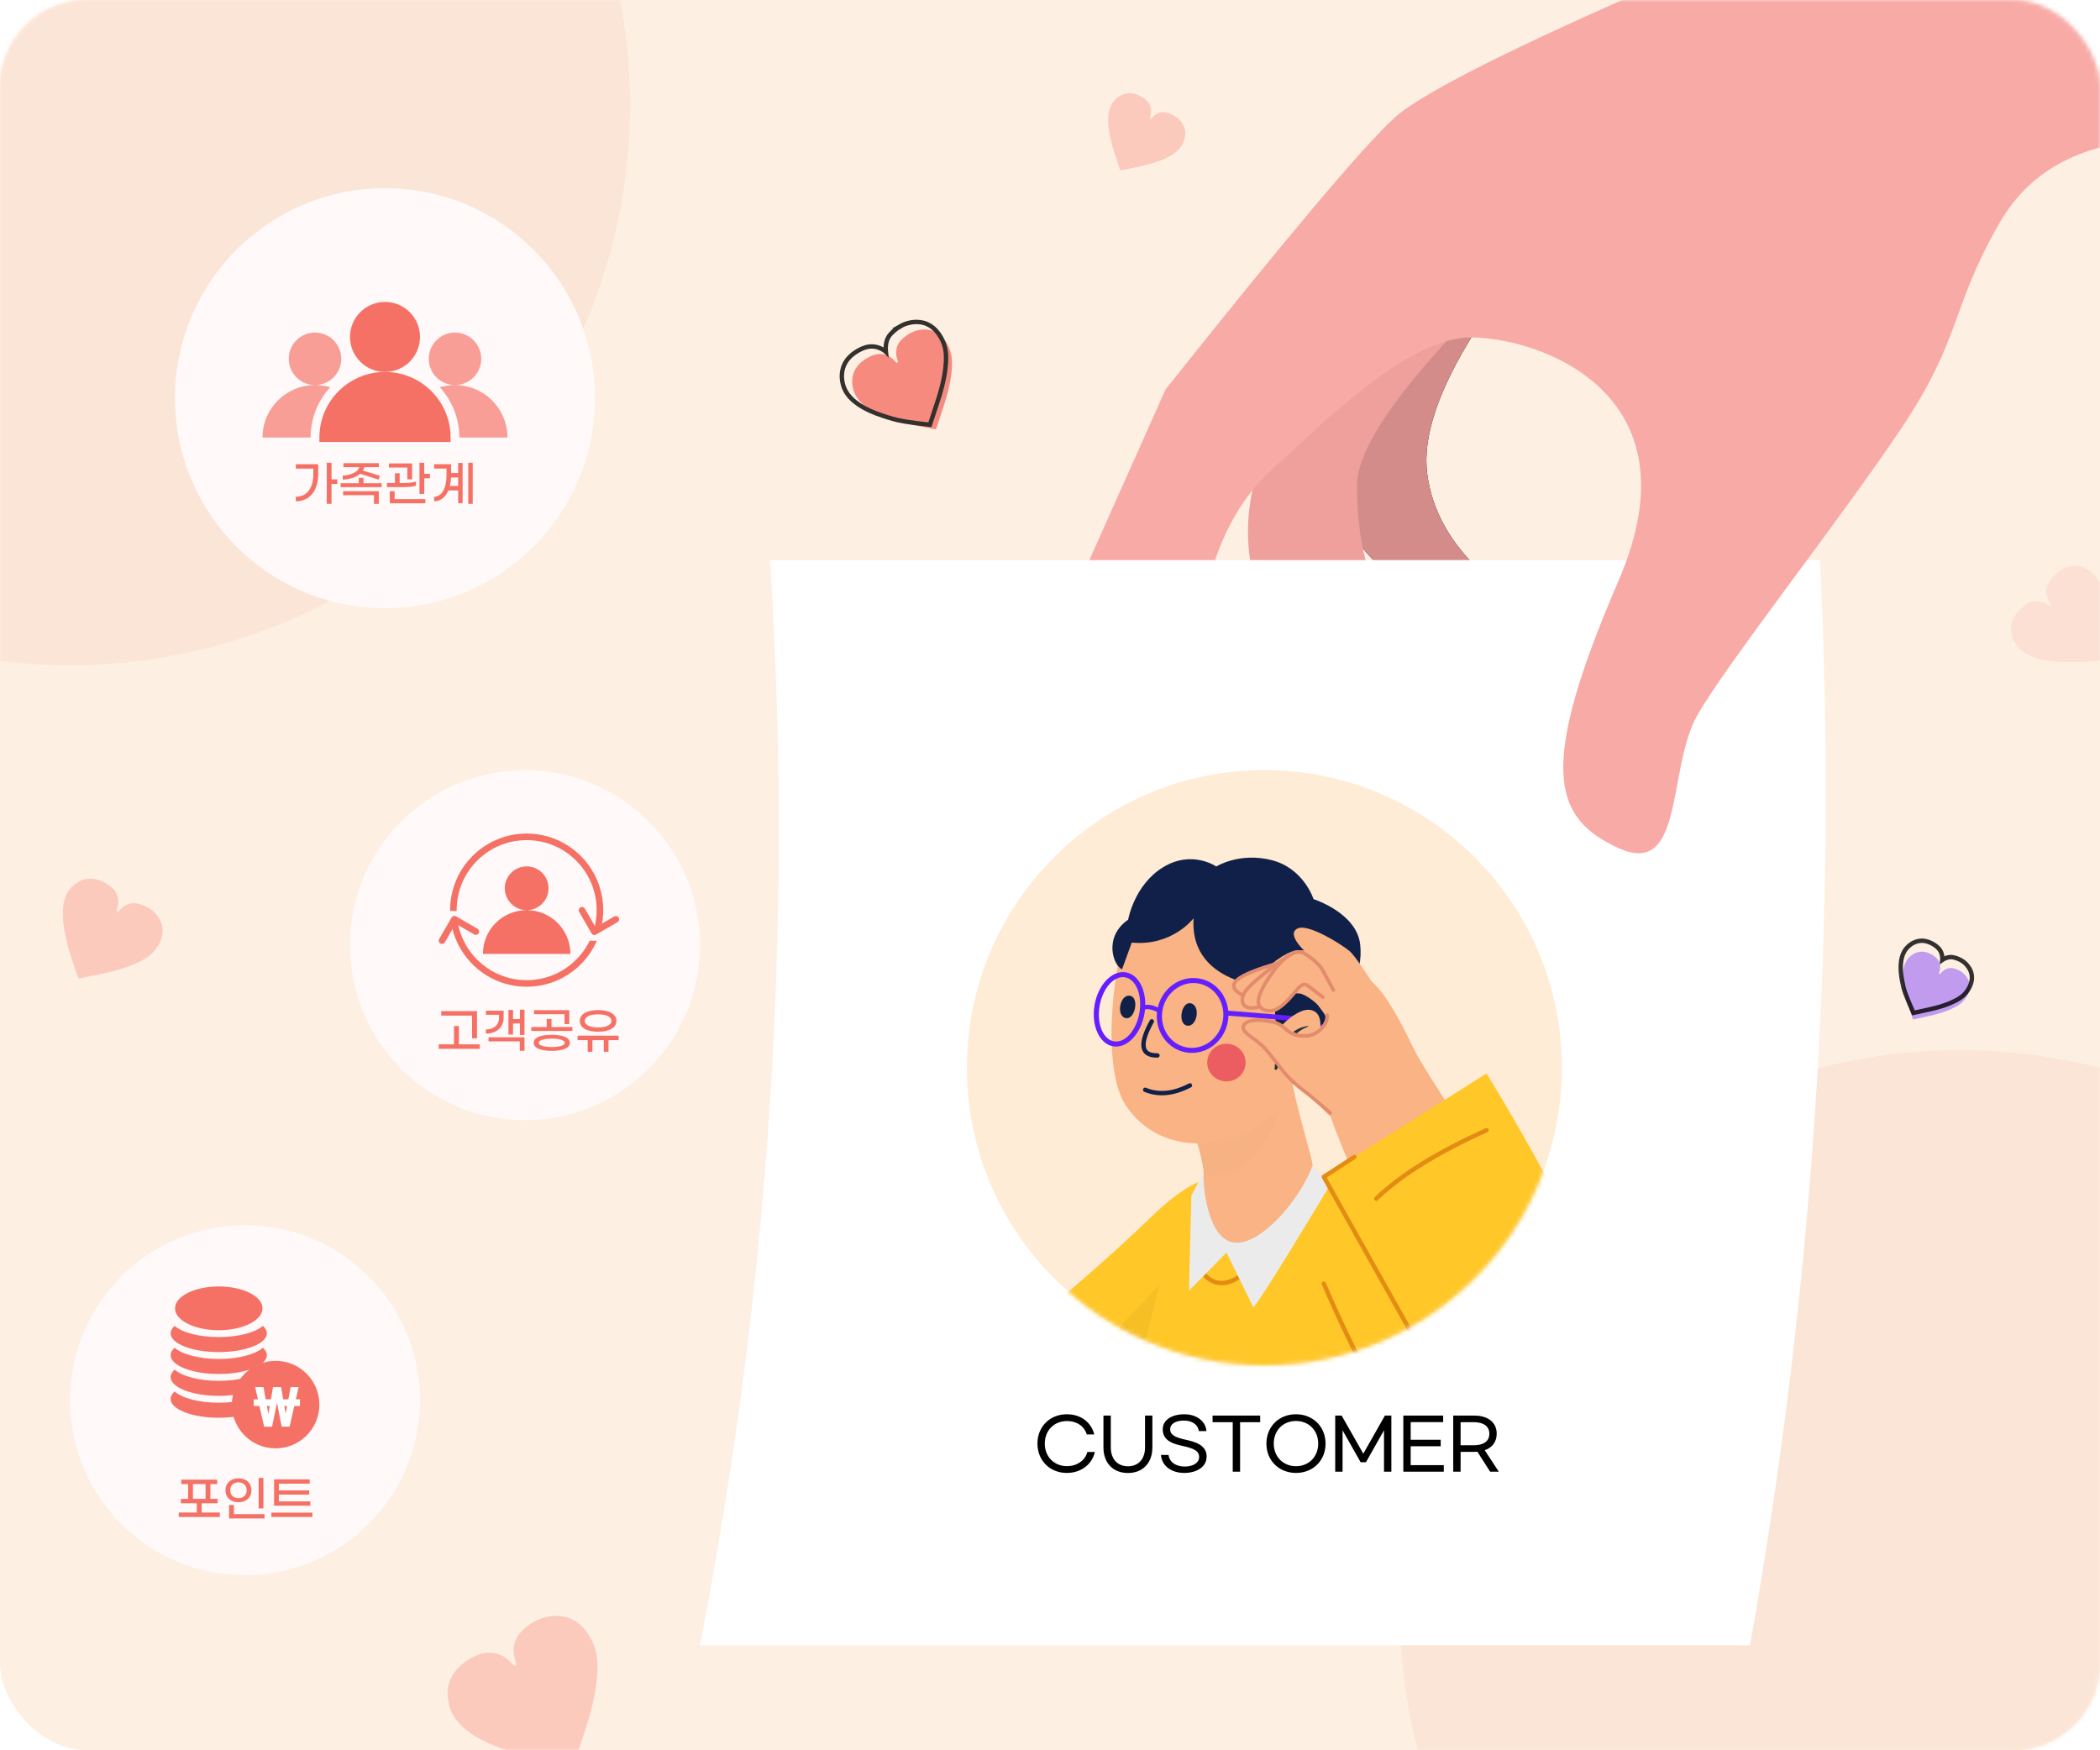 <svg xmlns="http://www.w3.org/2000/svg" xmlns:xlink="http://www.w3.org/1999/xlink" width="480" height="400" viewBox="0 0 480 400">
    <defs>
        <filter id="4xpldhlvrc" width="113.6%" height="111.8%" x="-6.8%" y="-5.9%" filterUnits="objectBoundingBox">
            <feOffset in="SourceAlpha" result="shadowOffsetOuter1"/>
            <feGaussianBlur in="shadowOffsetOuter1" result="shadowBlurOuter1" stdDeviation="6"/>
            <feColorMatrix in="shadowBlurOuter1" result="shadowMatrixOuter1" values="0 0 0 0 0.633 0 0 0 0 0.381 0 0 0 0 0.287 0 0 0 0.1 0"/>
            <feMerge>
                <feMergeNode in="shadowMatrixOuter1"/>
                <feMergeNode in="SourceGraphic"/>
            </feMerge>
        </filter>
        <filter id="rslpxy5r9d" width="205.9%" height="165.3%" x="-52.9%" y="-32.7%" filterUnits="objectBoundingBox">
            <feOffset in="SourceAlpha" result="shadowOffsetOuter1"/>
            <feGaussianBlur in="shadowOffsetOuter1" result="shadowBlurOuter1" stdDeviation="6"/>
            <feColorMatrix in="shadowBlurOuter1" values="0 0 0 0 0.633 0 0 0 0 0.381 0 0 0 0 0.287 0 0 0 0.1 0"/>
        </filter>
        <filter id="i5fl26ssrl" width="147.9%" height="147.9%" x="-24%" y="-24%" filterUnits="objectBoundingBox">
            <feOffset in="SourceAlpha" result="shadowOffsetOuter1"/>
            <feGaussianBlur in="shadowOffsetOuter1" result="shadowBlurOuter1" stdDeviation="6"/>
            <feColorMatrix in="shadowBlurOuter1" result="shadowMatrixOuter1" values="0 0 0 0 0.633 0 0 0 0 0.381 0 0 0 0 0.287 0 0 0 0.1 0"/>
            <feMerge>
                <feMergeNode in="shadowMatrixOuter1"/>
                <feMergeNode in="SourceGraphic"/>
            </feMerge>
        </filter>
        <filter id="2my59eg7rm" width="157.5%" height="161.2%" x="-28.8%" y="-32.5%" filterUnits="objectBoundingBox">
            <feOffset in="SourceAlpha" result="shadowOffsetOuter1"/>
            <feGaussianBlur in="shadowOffsetOuter1" result="shadowBlurOuter1" stdDeviation="6"/>
            <feColorMatrix in="shadowBlurOuter1" result="shadowMatrixOuter1" values="0 0 0 0 0.633 0 0 0 0 0.381 0 0 0 0 0.287 0 0 0 0.1 0"/>
            <feMerge>
                <feMergeNode in="shadowMatrixOuter1"/>
                <feMergeNode in="SourceGraphic"/>
            </feMerge>
        </filter>
        <filter id="ro4mxreccn" width="235.3%" height="224.3%" x="-67.6%" y="-62.2%" filterUnits="objectBoundingBox">
            <feOffset in="SourceAlpha" result="shadowOffsetOuter1"/>
            <feGaussianBlur in="shadowOffsetOuter1" result="shadowBlurOuter1" stdDeviation="6"/>
            <feColorMatrix in="shadowBlurOuter1" result="shadowMatrixOuter1" values="0 0 0 0 0.633 0 0 0 0 0.381 0 0 0 0 0.287 0 0 0 0.1 0"/>
            <feMerge>
                <feMergeNode in="shadowMatrixOuter1"/>
                <feMergeNode in="SourceGraphic"/>
            </feMerge>
        </filter>
        <filter id="pqqyj43v3o" width="157.5%" height="157.5%" x="-28.8%" y="-28.8%" filterUnits="objectBoundingBox">
            <feOffset in="SourceAlpha" result="shadowOffsetOuter1"/>
            <feGaussianBlur in="shadowOffsetOuter1" result="shadowBlurOuter1" stdDeviation="6"/>
            <feColorMatrix in="shadowBlurOuter1" result="shadowMatrixOuter1" values="0 0 0 0 0.633 0 0 0 0 0.381 0 0 0 0 0.287 0 0 0 0.1 0"/>
            <feMerge>
                <feMergeNode in="shadowMatrixOuter1"/>
                <feMergeNode in="SourceGraphic"/>
            </feMerge>
        </filter>
        <path id="514oim9y3e" d="M177 89c-8.307 13.193-11.897 23.985-10.772 32.376 1.126 8.391 5.383 15.968 12.772 22.732h-22.075C148.975 136.3 145 130.178 145 125.744c0-4.436 7.076-16.684 21.228-36.744H177z"/>
        <path id="5hd6t8cpqh" d="M0 32.601S22.508 88.17 36.722 94.7c14.214 6.53 22.641 1.137 27.787 0 1.514-.336 5.943-3.25 7.958-4.895 13.43-11.084 36.643-43.694 45.557-64.543 6.687-15.672 4.922-29.335-6.435-24.14-2.828 1.283-6.25 3.75-10.296 7.651-20.23 19.526-42.079 35.894-43.3 35.35-1.22-.529-19.552-28.992-19.552-28.992L0 32.601z"/>
        <path id="u5pjsgcnmj" d="M11.967 41.294c6.102.495 14.857-9.816 17.751-17.55.197-.532-1.367-5.581-2.968-11.807C25.794 8.156 24.82 3.924 24.216 0L0 9.69s3.738 7.862 4.748 14.712c.079.574.101 1.114.075 1.636.004.076-.005.169.005.272-.038 3.135 1.241 14.503 7.139 14.984"/>
        <circle id="9cc4ymfdlf" cx="68" cy="68" r="68"/>
        <rect id="dj8a4hmeva" width="480" height="400" x="0" y="0" rx="20"/>
    </defs>
    <g fill="none" fill-rule="evenodd">
        <g>
            <g>
                <g transform="translate(-736, -624) translate(0, 464) translate(736, 160)">
                    <mask id="b5xp9zjcob" fill="#fff">
                        <use xlink:href="#dj8a4hmeva"/>
                    </mask>
                    <use fill="#FDEFE2" xlink:href="#dj8a4hmeva"/>
                    <g mask="url(#b5xp9zjcob)">
                        <g transform="translate(-112, -104)">
                            <circle cx="560" cy="472" r="128" fill="#FBE5D6"/>
                            <circle cx="128" cy="128" r="128" fill="#FBE5D6"/>
                            <g fill-rule="nonzero" opacity=".8">
                                <path fill="#F57165" d="M13 24c.715-.629.715-.629 3.871-3.445 2.918-2.59 4.824-4.676 6.313-6.914 1.28-1.91 1.816-3.495 1.816-5.38 0-2.414-.953-4.25-2.77-5.306C21.19 2.352 19.939 2 18.688 2c-1.072 0-2.322.251-3.037.578-1.102.528-1.965 1.66-2.233 2.892-.149.754-.238.905-.417.905s-.208-.076-.417-.905c-.238-1.132-1.012-2.188-2.025-2.791C9.784 2.226 8.831 2 7.551 2c-2.233 0-3.871.679-5.062 2.087C1.566 5.193 1 6.752 1 8.21c0 2.464 1.46 5.38 4.377 8.624C7.342 19.047 7.878 19.55 13 24z" transform="translate(319.5, 192.003) rotate(-30) translate(-319.5, -192.003) translate(307, 180.003)"/>
                                <path stroke="#000" d="M17.687-.5c1.34 0 2.678.377 3.795 1.023C23.446 1.665 24.5 3.641 24.5 6.261c0 1.981-.554 3.649-1.9 5.657-1.51 2.268-3.439 4.386-6.396 7.01-2.29 2.044-2.92 2.605-3.365 3l-.09.08-.045.038-.132.116-.242.213c-4.197-3.072-5.557-4.273-6.706-5.448-.653-.679-1.084-1.156-1.619-1.758C.975 11.799-.5 8.763-.5 6.21c0-1.571.61-3.251 1.607-4.446C2.388.25 4.142-.5 6.551-.5c1.39 0 2.42.257 3.263.75.987.588 1.77 1.563 2.13 2.64l.012.043.027-.062c.554-1.22 1.318-2.12 2.243-2.636l.216-.111c.764-.35 2.1-.624 3.245-.624h0z" transform="translate(319.5, 192.003) rotate(-30) translate(-319.5, -192.003) translate(307, 180.003)"/>
                            </g>
                            <g fill="#F57165" fill-rule="nonzero" opacity=".3">
                                <path d="M12 311.926c.715-.629.715-.629 3.871-3.445 2.918-2.59 4.824-4.676 6.313-6.914 1.28-1.91 1.816-3.495 1.816-5.38 0-2.414-.953-4.25-2.77-5.306-1.041-.603-2.292-.955-3.543-.955-1.072 0-2.322.251-3.037.578-1.102.528-1.965 1.66-2.233 2.892-.149.754-.238.905-.417.905s-.208-.076-.417-.905c-.238-1.132-1.012-2.188-2.025-2.791-.774-.453-1.727-.68-3.007-.68-2.233 0-3.871.68-5.062 2.088C.566 293.119 0 294.678 0 296.136c0 2.464 1.46 5.38 4.377 8.624 1.965 2.213 2.501 2.716 7.623 7.166zM125.887 32.907c.552-.485.552-.485 2.991-2.661 2.255-2.001 3.727-3.614 4.878-5.343.99-1.477 1.404-2.7 1.404-4.158 0-1.865-.737-3.283-2.14-4.1-.806-.466-1.772-.738-2.738-.738-.829 0-1.795.195-2.347.447-.852.408-1.519 1.283-1.726 2.235-.115.582-.184.699-.322.699s-.161-.058-.322-.7c-.184-.874-.783-1.69-1.565-2.156-.598-.35-1.335-.525-2.324-.525-1.726 0-2.991.525-3.911 1.613-.714.855-1.151 2.06-1.151 3.186 0 1.904 1.127 4.158 3.382 6.664 1.519 1.71 1.933 2.099 5.89 5.537z" transform="translate(333.336, 331.283) rotate(-330) translate(-333.336, -331.283) translate(143.365, 117.908)"/>
                                <path d="M185.626 419.41c1.072-.942 1.072-.942 5.806-5.166 4.378-3.885 7.236-7.015 9.47-10.371 1.92-2.867 2.724-5.243 2.724-8.071 0-3.62-1.43-6.374-4.154-7.958-1.563-.905-3.44-1.433-5.315-1.433-1.608 0-3.484.377-4.556.867-1.652.792-2.948 2.49-3.35 4.337-.223 1.132-.357 1.358-.625 1.358s-.313-.113-.625-1.358c-.358-1.697-1.519-3.28-3.038-4.186-1.16-.679-2.59-1.018-4.51-1.018-3.35 0-5.807 1.018-7.594 3.13-1.384 1.66-2.233 3.998-2.233 6.185 0 3.696 2.189 8.071 6.566 12.936 2.948 3.32 3.752 4.073 11.434 10.749z" transform="translate(333.336, 331.283) rotate(-330) translate(-333.336, -331.283) translate(143.365, 117.908) translate(185.626, 402.911) rotate(-60) translate(-185.626, -402.911)"/>
                                <path d="M366.211 25.438c.715-.628.715-.628 3.871-3.444 2.919-2.59 4.824-4.677 6.313-6.915 1.28-1.91 1.816-3.495 1.816-5.38 0-2.414-.952-4.25-2.769-5.305-1.042-.604-2.293-.956-3.543-.956-1.072 0-2.323.252-3.037.578-1.102.528-1.966 1.66-2.234 2.892-.149.754-.238.905-.417.905-.178 0-.208-.075-.416-.905-.239-1.132-1.013-2.188-2.025-2.791-.774-.453-1.727-.679-3.008-.679-2.233 0-3.87.679-5.062 2.087-.923 1.106-1.489 2.665-1.489 4.123 0 2.464 1.46 5.381 4.378 8.624 1.965 2.213 2.5 2.716 7.622 7.166z" opacity=".4" transform="translate(333.336, 331.283) rotate(-330) translate(-333.336, -331.283) translate(143.365, 117.908) translate(366.211, 14.438) rotate(-75) translate(-366.211, -14.438)"/>
                            </g>
                            <g fill-rule="nonzero">
                                <path fill="#651FFF" d="M9 16.732c.476-.429.476-.429 2.58-2.349 1.946-1.765 3.217-3.188 4.21-4.714C16.642 8.366 17 7.286 17 6.001c0-1.646-.635-2.898-1.846-3.618-.695-.41-1.529-.65-2.362-.65-.715 0-1.549.17-2.025.393-.735.36-1.31 1.132-1.49 1.972-.098.514-.158.617-.277.617-.12 0-.139-.052-.278-.617-.159-.772-.675-1.492-1.35-1.903-.516-.309-1.151-.463-2.005-.463-1.489 0-2.58.463-3.374 1.423C1.377 3.909 1 4.972 1 5.966c0 1.68.973 3.669 2.918 5.88 1.31 1.509 1.668 1.852 5.082 4.886z" opacity=".4" transform="translate(553, 329.5) rotate(-330) translate(-553, -329.5) translate(544.5, 321.134)"/>
                                <path stroke="#000" d="M11.792-.5c.923 0 1.847.265 2.617.722 1.355.805 2.091 2.195 2.091 4.047 0 1.38-.375 2.542-1.292 3.94-1.012 1.557-2.306 3.011-4.29 4.812-1.631 1.488-2 1.824-2.304 2.099l-.075.068-.205.184c-4.112-3.06-4.471-3.407-5.791-4.927C.488 8.109-.5 6.002-.5 4.235c0-1.107.42-2.29 1.107-3.13C1.492.034 2.702-.5 4.367-.5c.966 0 1.68.186 2.265.536.546.332 1.002.838 1.294 1.415l.069.15.021-.043C8.345.89 8.819.36 9.383.033l.172-.092C10.08-.305 11-.5 11.792-.5z" opacity=".8" transform="translate(553, 329.5) rotate(-330) translate(-553, -329.5) translate(544.5, 321.134)"/>
                            </g>
                        </g>
                    </g>
                    <g filter="url(#4xpldhlvrc)" mask="url(#b5xp9zjcob)">
                        <g>
                            <g transform="translate(160, -13)">
                                <use fill="#000" filter="url(#rslpxy5r9d)" xlink:href="#514oim9y3e"/>
                                <use fill="#D38C89" xlink:href="#514oim9y3e"/>
                            </g>
                            <path fill="#EFA09D" d="M173.377 88c-15.474 16.428-23.211 28.405-23.211 35.932 0 7.527.945 14.252 2.834 20.176h-26.656c-1.887-8.204-1.335-16.615 1.656-25.233 2.99-8.619 18.116-18.91 45.377-30.875z" transform="translate(160, -13)"/>
                            <path fill="#FFF" d="M16 141h240c2.003 41.126 1.67 82.46-1 124-2.67 41.54-7.67 82.874-15 124H0c8-41.167 13.333-82.5 16-124s2.667-82.833 0-124z" transform="translate(160, -13)"/>
                            <path fill="#000" fill-rule="nonzero" d="M83.848 349.616c3.392 0 5.84-2.112 6.4-4.784h-1.712c-.464 1.824-2.256 3.232-4.656 3.232-2.928 0-5.072-2.16-5.072-5.152 0-3.008 2.128-5.152 5.072-5.152 2.336 0 3.984 1.248 4.528 3.056h1.712c-.672-2.688-2.96-4.608-6.272-4.608-3.872 0-6.72 2.832-6.72 6.704s2.848 6.704 6.72 6.704zm13.968.016c3.392 0 5.584-2.304 5.584-5.824v-7.296h-1.68v7.296c0 2.576-1.472 4.288-3.904 4.288s-3.92-1.712-3.92-4.288v-7.296h-1.68v7.296c0 3.52 2.192 5.824 5.6 5.824zm12.88-.016c2.848 0 5.104-1.408 5.104-3.712 0-1.904-1.264-3.12-4.416-3.792-2.736-.576-3.92-1.152-3.92-2.48 0-1.152 1.136-1.984 3.152-1.984 2 0 3.232 1.04 3.408 2.4h1.728c-.16-2.24-2.24-3.84-5.056-3.84-2.832 0-4.928 1.296-4.928 3.424s1.472 3.168 4.368 3.776c2.784.592 3.952 1.168 3.952 2.592 0 1.28-1.36 2.16-3.28 2.16-2.144 0-3.536-1.104-3.712-2.656h-1.728c.176 2.48 2.336 4.112 5.328 4.112zm12.752-.288v-11.312h4.592v-1.504h-10.88v1.504h4.608v11.312h1.68zm12.784.288c3.888 0 6.752-2.832 6.752-6.704s-2.88-6.704-6.768-6.704-6.752 2.832-6.752 6.704 2.88 6.704 6.768 6.704zm0-1.536c-2.928 0-5.088-2.16-5.088-5.168 0-3.024 2.144-5.168 5.072-5.168s5.088 2.144 5.088 5.168c0 3.008-2.16 5.168-5.072 5.168zm10.64 1.248v-9.456l4.128 7.296h1.216l4.128-7.296v9.456h1.68v-12.816h-1.472l-4.944 8.704-4.944-8.704h-1.472v12.816h1.68zm23.136 0v-1.488h-7.568v-4.32h6.864v-1.488h-6.864V338h7.424v-1.488h-9.104v12.816h9.248zm3.84 0V344.8h3.12c.24 0 .48-.016.72-.032l2.912 4.56h1.984l-3.216-4.896c1.76-.624 2.736-1.968 2.736-3.776 0-2.528-1.904-4.144-5.136-4.144h-4.8v12.816h1.68zm2.992-6.032h-2.992v-5.28h2.992c2.224 0 3.584.912 3.584 2.64 0 1.728-1.36 2.64-3.584 2.64z" transform="translate(160, -13)"/>
                            <g transform="translate(160, -13) translate(61, 189)">
                                <mask id="xvfs01d3pg" fill="#fff">
                                    <use xlink:href="#9cc4ymfdlf"/>
                                </mask>
                                <use fill="#FFECD6" xlink:href="#9cc4ymfdlf"/>
                                <g mask="url(#xvfs01d3pg)">
                                    <g>
                                        <g>
                                            <g>
                                                <g>
                                                    <path fill="#1A1A1A" d="M40.213 47.063c.492 1.153-.04 2.143-1.188 2.209l-20.538 1.182c-1.146.068-2.477-.817-2.97-1.969L2.071 2.928c-.156-.53.147-1.085.676-1.242.07-.02.143-.033.217-.038L26.672.055c.475-.032.908.276 1.032.737l12.509 46.271z" transform="translate(-60, 20) translate(0, 21)"/>
                                                    <path fill="#5E5E5E" d="M37.774 47.182c.492 1.152-.04 2.143-1.188 2.208l-20.538 1.183c-1.146.067-2.477-.816-2.97-1.968L.33 2.915c-.148-.532.163-1.083.695-1.232.066-.018.133-.03.202-.034L24.94.056c.481-.033.917.283 1.036.751l11.797 46.375z" transform="translate(-60, 20) translate(0, 21)"/>
                                                    <path fill="#1A1A1A" d="M20.623 5.331c.076.953.904 1.664 1.85 1.589.945-.076 1.65-.91 1.575-1.863-.073-.953-.9-1.664-1.848-1.589-.946.076-1.652.91-1.577 1.863" transform="translate(-60, 20) translate(0, 21)"/>
                                                </g>
                                                <path fill="#F9B384" d="M68.315 143.286c-5.15.412-14.273 2.266-21.427-3.253C31.274 127.991 12.297 88.493 8.845 74.4c-1.227-5.012 19.238-14.894 23.124-11.004 9.1 9.108 28.498 40.108 29.988 39.893 5.517-.792 26.008-20.43 40.304-34.249 17.353-16.778 14.949 3.054 10.956 13.338-10.023 25.802-34.08 60.045-44.902 60.908zM5.452 54.525c1.462-8.367.9-14.047-1.417-21.8-1.52-5.087.903-8.296 4.633-4.389 6.102 6.39 7.78 17.289 6.81 21.203L5.452 54.525z" transform="translate(-60, 20) translate(0, 21)"/>
                                                <path fill="#F9B384" d="M9.485 76.613s-4.267-4.676-4.267-17.127c0-7.267 1.886-25.407 18.784-33.657 4.01-1.957 11.09-1.866 5.69 3.737-3.836 3.981-7.456 5.33-9.27 8.057 0 0 8.995 1.199 10.774 5.34.794 1.851 2.848 6.957 3.886 11.161 0 0 0 1.351-1.068 2.715 0 0-.248 1.952-2.818 7.847L9.485 76.613z" transform="translate(-60, 20) translate(0, 21)"/>
                                                <path fill="#F9B384" d="M6.666 47.563c2.464-2.33 7.418-8.335 13.172-10.83 6.392-2.771 19.47-6.427 21.516-1.799 1.5 3.394-3.367 5.218-3.367 5.218s5.733-.398 6.401 2.957c.61 3.057-3.244 4.25-3.244 4.25s3.521.34 3.527 3.395c.007 3.675-7.37 2.355-10.657 6.085-.492.558-9.608-2.534-27.348-9.276z" transform="translate(-60, 20) translate(0, 21)"/>
                                                <path stroke="#E28B6D" stroke-linecap="round" stroke-width=".8" d="M36.574 40.07c-5.212.127-9.426 1.706-12.643 4.735M40.079 47.022c-4.9-.117-9.122 1.585-12.668 5.106" transform="translate(-60, 20) translate(0, 21)"/>
                                            </g>
                                            <g transform="translate(-60, 20) translate(0, 21) translate(1.076, 52.128)">
                                                <mask id="2sr0touyui" fill="#fff">
                                                    <use xlink:href="#5hd6t8cpqh"/>
                                                </mask>
                                                <use fill="#FFC727" xlink:href="#5hd6t8cpqh"/>
                                                <path fill="#EBEBEB" d="M64.927 37.506c7.912 6.723 19.46 15.797 31.529 22.743 3.172-5.052 6.25-10.234 9.061-15.28-7.31-4.189-16.806-10.33-27.012-18.753-5.044 4.34-9.706 8.209-13.578 11.29" mask="url(#2sr0touyui)"/>
                                                <path fill="#000" d="M36.722 94.72c1.048.64 2.03 1.125 2.972 1.42 14.33 4.605 22.645 2.804 27.8 1.662 1.511-.33 3.298-1.403 5.309-3.047 13.435-11.081 36.305-48.65 45.22-69.496 3.437-8.05 4.641-15.565 3.454-20.274C99.76 27.7 59.077 71.139 36.722 94.72" mask="url(#2sr0touyui)" opacity=".2"/>
                                                <path stroke="#E38C13" stroke-linecap="round" d="M10.092 39.095L39.3 24.916" mask="url(#2sr0touyui)"/>
                                            </g>
                                        </g>
                                        <g>
                                            <path fill="#FFC727" d="M92.611 146.992c.1-23.412 3.575-57.969-.861-82.844-5.709-32.013-21.552-52.59-43.265-61.212-6.118-2.43-22.352-1.403-24.182.862C9.073 22.669-1.427 115.51.158 116.91c1.254 1.11 16.183 11.379 43.7 15.097 27.746 3.749 48.516 15.342 48.753 14.985z" transform="translate(-60, 20) translate(90, 69)"/>
                                            <path stroke="#E38C13" stroke-linecap="round" d="M24.547 26.608c2.205 2.159 4.871 2.159 7.998 0" transform="translate(-60, 20) translate(90, 69)"/>
                                            <path fill="#EBEBEB" d="M23.755 3.562l6.162 14.833L47.844 0l5.157 5.826S35.545 34.973 35.427 33.662l-6.08-12.402-8.58 8.72.545-21.743 2.443-4.675z" transform="translate(-60, 20) translate(90, 69)"/>
                                        </g>
                                        <g>
                                            <g transform="translate(-60, 20) translate(89, 0) translate(20.277, 46.688)">
                                                <mask id="t74hv7q80k" fill="#fff">
                                                    <use xlink:href="#u5pjsgcnmj"/>
                                                </mask>
                                                <use fill="#F9B384" xlink:href="#u5pjsgcnmj"/>
                                                <path fill="#263238" d="M-.008 9.69s3.744 7.856 4.753 14.721c.076.564.111 1.107.074 1.63-.002.075-.005.168.01.262.803.009 1.665-.072 2.607-.245C22.007 23.576 23.404 5.234 23.508.28L-.008 9.689z" mask="url(#t74hv7q80k)" opacity=".1"/>
                                            </g>
                                            <path fill="#F9B384" d="M41.136 58.795c-10.073 8.74-26.41 9.413-33.953-2.409C-.13 44.928 6.596 4.809 15.31 3.997c12.935-1.205 26.463 4.05 35.335 11.958 2.848 9.504-2.561 36.814-9.508 42.84z" transform="translate(-60, 20) translate(89, 0)"/>
                                            <g>
                                                <path fill="#EB5D60" d="M28.717 15.293c0 2.373-1.964 4.297-4.388 4.297-2.423 0-4.387-1.924-4.387-4.297 0-2.373 1.964-4.297 4.387-4.297 2.424 0 4.388 1.924 4.388 4.297" transform="translate(-60, 20) translate(89, 0) translate(5.996, 31.54)"/>
                                                <path fill="#102048" d="M16.057 1.731c2.477.353 1.613 5.455-.68 5.13-2.258-.324-1.397-5.426.68-5.13M2.44.056C.045-.587-.998 4.514 1.22 5.11 3.403 5.696 4.444.594 2.44.056" transform="translate(-60, 20) translate(89, 0) translate(5.996, 31.54)"/>
                                                <path stroke="#102048" stroke-linecap="round" d="M8.488 6.216c-4.306 4.168-4.654 6.779-1.045 7.832" transform="translate(-60, 20) translate(89, 0) translate(5.996, 31.54) translate(6.731, 10.132) rotate(-17) translate(-6.731, -10.132)"/>
                                                <path stroke="#102048" stroke-linecap="round" d="M5.765 21.52c3.083 1.272 6.49.936 10.223-1.007" transform="translate(-60, 20) translate(89, 0) translate(5.996, 31.54)"/>
                                            </g>
                                            <path fill="#102048" d="M42.43 29.8s-20.666.158-19.607-15.947c0 0-4.878 6.452-14.13 5.563l-2.229 6.105c-2.011-.845-4.287-7.41 1.398-11.341 0 0 1.364-7.925 7.971-11.975 6.608-4.05 12.168-.18 12.168-.18S33.265-1.29 40.638.564c7.37 1.854 9.602 8.92 9.602 8.92s9.832 3.116 10.655 10.332c.823 7.215-3.473 11.462-3.473 11.462s2.177 3.06.134 8.883c-1.317 3.743-4.945 6.554-7.26 6.43-7.715-.408-10.568-9.824-7.865-16.79z" transform="translate(-60, 20) translate(89, 0)"/>
                                            <g fill="#651FFF">
                                                <path d="M7.121 1.185C4.606.779 2.011 3.737 1.333 7.776c-.68 4.041.814 7.658 3.33 8.06 2.51.405 5.105-2.55 5.784-6.592.678-4.04-.812-7.655-3.326-8.06M4.47 16.973C1.32 16.463-.608 12.256.174 7.591.957 2.926 4.16-.457 7.311.05c3.15.506 5.076 4.714 4.295 9.38-.785 4.665-3.985 8.048-7.137 7.541M23.833 2.583c-3.809-.614-7.46 2.174-8.139 6.215-.675 4.04 1.871 7.824 5.68 8.438 3.812.613 7.463-2.175 8.14-6.214.678-4.04-1.869-7.826-5.681-8.44m-2.65 15.788c-4.448-.717-7.428-5.093-6.647-9.76.783-4.664 5.04-7.877 9.487-7.162 4.45.717 7.433 5.095 6.648 9.762-.783 4.664-5.039 7.877-9.488 7.16" transform="translate(-60, 20) translate(89, 0) translate(0, 26.157)"/>
                                                <path d="M15.115 9.518c-2.638-1.77-4.135-.758-4.147-.746l-.342-.863c.074-.057 1.859-1.336 4.902.706l-.413.903zM30.568 9.942l.08-1.121c.698.051 17.028 1.281 18.748 1.648 1.82.359 5.347 4.009 5.744 4.421l-.74.806c-1-1.035-3.83-3.746-5.144-4.107l-.077-.019c-1.322-.282-12.752-1.19-18.61-1.628" transform="translate(-60, 20) translate(89, 0) translate(0, 26.157)"/>
                                            </g>
                                            <g>
                                                <path fill="#F9B384" d="M1.718 6.265S7.863-1.8 11.618.37c3.752 2.17-1.05 13.984-5.584 15.483C1.5 17.353 0 13.269 0 13.269l1.718-7.004z" transform="translate(-60, 20) translate(89, 0) translate(38.852, 34.768)"/>
                                                <path fill="#263238" d="M10.155 3.724c.072-.003.082.095.02.117-3.185 1.154-4.93 3.959-6.18 6.882.97-1.11 2.262-1.696 3.785-.56.08.06-.002.184-.088.163-1.28-.31-2.216-.12-3.119.865-.637.696-1.086 1.588-1.553 2.4-.156.27-.658.108-.542-.205l.028-.07c.044-3.928 3.333-9.327 7.649-9.592" transform="translate(-60, 20) translate(89, 0) translate(38.852, 34.768)"/>
                                            </g>
                                        </g>
                                        <g>
                                            <g>
                                                <path fill="#F9B384" d="M62.88 130.144c7.61 8.681 24.813 9.661 28.653-7.05 3.842-16.71-44.4-83.385-50.371-95.371-3.326-6.672-22.137 11.471-19.108 15.276 4.027 11.894 33.215 78.463 40.825 87.145z" transform="translate(-60, 20) translate(121, 16)"/>
                                                <path fill="#F9B384" d="M41.162 27.723c-2.898-6.18-7.509-14.614-10.361-15.763-2.993-1.205-13.682-5.014-16.445-5.08C11.593 6.815 2 10.307.34 12.18c-1.329 1.499 1.3 4.728 6.834 3.917 5.173-.757 6.373-1.2 7.883-1.048 1.542.156 6.196 3.569 5.93 5.841-.158 1.339-3.052 3.798-5.419 3.519-2.365-.28-3.804-1.852-6.784-3.051-2.979-1.2-7.181-.287-7.062.94.12 1.23 1.665 1.317 5.02 4.528 2.158 2.064 3.868 6.313 8.33 9.62 2.242 1.661 6.776 6.554 6.776 6.554l19.314-15.276z" transform="translate(-60, 20) translate(121, 16)"/>
                                                <path fill="#F9B384" d="M30.871 12.334c-3.078-2.617-10.182-6.832-16.015-7.17-3.944-.23-14.15 9.725-13.06 11.97 1.091 2.245 3.158 1.58 6.1.21 1.071-.5 6.286-4.581 7.685-3.648 2.01 1.343 5.785 6.944 5.785 6.944l9.505-8.306z" transform="translate(-60, 20) translate(121, 16)"/>
                                                <path fill="#F9B384" d="M32.586 13.681c-1.209-1.239-4.41-6.91-6.196-8.393-1.787-1.485-9.284-6.205-11.722-5.13-3.065 1.352 2.076 5.956 4.494 7.758 2.418 1.801 3.417 5.844 3.417 5.844l10.007-.079z" transform="translate(-60, 20) translate(121, 16)"/>
                                                <path fill="#F9B384" d="M30.871 12.124c-3.03-2.54-10.022-6.632-15.764-6.96-3.882-.224-10.926 10.273-9.852 12.451 1.074 2.18 4.052 1.42 6.92-.748.927-.701 3.639-4.307 5.016-3.4 1.978 1.304 6.83 4.56 6.83 4.56l6.85-5.903z" transform="translate(-60, 20) translate(121, 16)"/>
                                                <path stroke="#E28B6D" stroke-linecap="round" stroke-width=".8" d="M12.428 6.478c-6.358 4.43-9.784 7.43-10.28 9.002-.742 2.356.84 3.44 3.8 2.58" transform="translate(-60, 20) translate(121, 16)"/>
                                                <path stroke="#E28B6D" stroke-linecap="round" stroke-width=".8" d="M10.207 8.101C5.25 9.504 2.1 10.79.76 11.958-.582 13.126-.146 14.3 2.068 15.48M21.374 20.009c0 3.026-3.204 4.73-4.706 4.73-1.502 0-3.064.026-4.567-1.373-1.503-1.4-2.545-1.686-3.317-1.866-.772-.181-4.881-.873-6.18.41-1.3 1.285.482 2.471 2.5 3.89 2.018 1.418 3.875 4.035 5.895 6.647 2.021 2.613 4.404 4.362 5.669 5.323.843.64 2.639 2.162 5.386 4.564M22.79 14.294c-1.248-2.34-2.11-3.936-2.589-4.789-.717-1.279-3.578-3.53-4.631-3.863-1.053-.335-2.348.255-3.694 1.238-1.346.982-4.768 5.16-5.99 8.6-1.221 3.44 2.152 3.985 3.774 3.23 1.62-.754 3.565-3.021 4.696-4.416 1.132-1.394 1.842-1.584 2.59-1.02.498.377 1.643 1.247 3.434 2.612" transform="translate(-60, 20) translate(121, 16)"/>
                                            </g>
                                            <g>
                                                <path fill="#FFC727" d="M42.477 105.506c7.958 5.592 30.948 5.592 33.62-15.281 2.673-20.873-51.065-48.823-59.83-56.962C5.892 23.629-5.202 20.299 2.653 47.12c8.705 29.728 26.747 49.202 39.823 58.386z" transform="translate(-60, 20) translate(121, 16) translate(19.806, 33.33)"/>
                                                <path fill="#EBEBEB" d="M11.306 69.624c2.504 5.331 5.248 10.526 8.13 15.462 8.009-5.71 18.23-13.657 27.012-22.446-4.254-4.42-8.507-8.668-12.453-12.52-5.555 5.589-13.136 12.469-22.689 19.504" transform="translate(-60, 20) translate(121, 16) translate(19.806, 33.33)"/>
                                                <path fill="#FFC727" d="M37.97 0s35.544 56.853 38.056 86.25c1.383 16.19-17.48 29.435-34.052 8.396C25.4 73.61.72 23.456.72 23.456L37.97 0z" transform="translate(-60, 20) translate(121, 16) translate(19.806, 33.33)"/>
                                                <path stroke="#E38C13" stroke-linecap="round" d="M.775 48.028c17.253 40.044 34.271 60.066 51.053 60.066 16.782 0 24.703-6.328 23.763-18.983M12.78 28.589c5.624-5.4 14.021-10.608 25.19-15.626" transform="translate(-60, 20) translate(121, 16) translate(19.806, 33.33)"/>
                                                <path stroke="#E38C13" stroke-linecap="round" stroke-linejoin="round" d="M7.788 19.067L0.775 23.616 32.902 80.863" transform="translate(-60, 20) translate(121, 16) translate(19.806, 33.33)"/>
                                            </g>
                                        </g>
                                    </g>
                                </g>
                            </g>
                            <path fill="#F8AAA7" d="M241 0c-47.778 20.122-75.23 33.455-82.356 40-7.125 6.545-24.536 27.21-52.232 61.992L89 141h28.73c2.98-8.752 7.431-15.752 13.353-21 8.883-7.871 29.951-29.89 45.124-29.89 15.172 0 52.41 12.379 33.792 55.484-18.62 43.106-15.111 54.384 0 61.24 15.11 6.858 11.01-18.276 17.984-30.415 6.974-12.14 32.586-44.587 46.552-65.448C288.5 90.109 285.735 83.653 297 64c7.51-13.102 20.843-19.48 40-19.134L328 0h-87z" transform="translate(160, -13)"/>
                        </g>
                    </g>
                    <g filter="url(#i5fl26ssrl)" mask="url(#b5xp9zjcob)">
                        <g transform="translate(40, 43)">
                            <circle cx="48" cy="48" r="48" fill="#FFF9F9"/>
                            <path fill="#F57165" fill-rule="nonzero" d="M35.78 72.144v-4.543h1.32v-1.045h-1.32V62.75h-1.089v9.394h1.089zm-8.162-.583c3.19 0 5.115-2.464 5.115-6.204v-2.266h-5.115v1.001h4.004v1.287c0 3.146-1.452 5.137-4.004 5.148v1.034zm18.909-4.95l.319-.869-3.894-1.199c.143-.242.242-.495.297-.781h3.344v-.902h-8.096v.902h3.652c-.363 1.199-2.2 1.881-3.806 1.925v.913c1.474-.033 3.014-.484 3.982-1.331l4.202 1.342zm.715 1.727v-.902h-4.158v-1.221h-1.078v1.221h-4.147v.902h9.383zm-.66 3.817v-2.893h-8.151v.902h7.051v1.991h1.1zm10.384-2.266v-3.575h1.298v-1.023h-1.298V62.75h-1.089v7.139h1.089zm-2.772-3.344v-3.641h-5.302v.946h4.213v2.695h1.089zm-2.211 1.782c1.342 0 2.519-.099 3.113-.363v-.935c-.649.275-1.793.363-3.08.363h-.66v-2.233h-1.078v2.233h-1.837v.935h3.542zm5.236 3.696v-.946h-7.018v-1.815h-1.1v2.761h8.118zm10.835.121V62.75h-1.023v9.394h1.023zm-2.31-.165v-9.174h-1.023v2.299h-1.606v-2.013h-3.883v.99h2.827v1.595c0 2.904-1.078 4.807-2.827 4.862v1.023c1.43-.011 2.596-.913 3.267-2.486h2.222v2.904h1.023zm-1.023-3.916h-1.892c.154-.583.242-1.243.275-1.947h1.617v1.947z"/>
                            <path fill="#F99E96" d="M64 45c6.525 0 11.834 5.209 11.996 11.695L76 57H52c0-6.627 5.373-12 12-12zm0-12c3.314 0 6 2.686 6 6s-2.686 6-6 6-6-2.686-6-6 2.686-6 6-6zM32 45c6.525 0 11.834 5.209 11.996 11.695L44 57H20c0-6.627 5.373-12 12-12zm0-12c3.314 0 6 2.686 6 6s-2.686 6-6 6-6-2.686-6-6 2.686-6 6-6z"/>
                            <g fill="#F57165" transform="translate(33, 26)">
                                <path stroke="#FFF9F9" stroke-width="2" d="M15 15c4.418 0 8.418 1.79 11.314 4.686C29.209 22.582 31 26.582 31 31h0v2H-1v-2c0-4.418 1.79-8.418 4.686-11.314C6.582 16.791 10.582 15 15 15h0z"/>
                                <circle cx="15" cy="8" r="8"/>
                            </g>
                        </g>
                    </g>
                    <g filter="url(#2my59eg7rm)" mask="url(#b5xp9zjcob)">
                        <g transform="translate(16, 280)">
                            <circle cx="40" cy="40" r="40" fill="#FFF9F9"/>
                            <path fill="#F57165" fill-rule="nonzero" d="M34.242 66.693V65.67h-4.147v-2.123h3.652v-1.001h-1.661v-3.388h1.562v-1.012h-8.206v1.012h1.562v3.388h-1.661v1.001h3.641v2.123h-4.125v1.023h9.383zm-3.256-4.147h-2.882v-3.388h2.882v3.388zm13.222 2.178V57.75h-1.089v6.974h1.089zm-5.698-1.419c1.837 0 2.97-1.155 2.97-2.728 0-1.573-1.133-2.728-2.97-2.728-1.837 0-2.981 1.155-2.981 2.728 0 1.573 1.144 2.728 2.981 2.728zm0-.924c-1.122 0-1.892-.693-1.892-1.804 0-1.111.77-1.815 1.892-1.815 1.111 0 1.881.704 1.881 1.815s-.77 1.804-1.881 1.804zm5.951 4.642v-.99h-6.996v-2.079h-1.111v3.069h8.107zm10.472-2.926v-.979h-7.194v-1.551h6.93v-.957h-6.93v-1.54h7.051v-.979h-8.14v6.006h8.283zm.473 2.596v-1.001h-9.383v1.001h9.383z"/>
                            <g filter="url(#ro4mxreccn)" transform="translate(23, 14)">
                                <g fill="#F57165">
                                    <path d="M21.085 9c.589.526.915 1.105.915 1.715C22 13.082 17.075 15 11 15S0 13.08 0 10.715c0-.61.326-1.19.915-1.714C2.612 10.514 6.489 11.57 11 11.57c4.5 0 8.369-1.052 10.073-2.56z"/>
                                    <path d="M21.085 14.001c.589.525.915 1.105.915 1.714 0 2.367-4.925 4.286-11 4.286S0 18.082 0 15.715c0-.61.326-1.189.915-1.714C2.612 15.515 6.489 16.572 11 16.572c4.5 0 8.369-1.052 10.073-2.56z"/>
                                    <path d="M21.085 19.002c.589.525.915 1.104.915 1.714 0 2.367-4.925 4.286-11 4.286s-11-1.92-11-4.286c0-.61.326-1.19.915-1.714C2.612 20.515 6.489 21.573 11 21.573c4.5 0 8.369-1.053 10.073-2.56z"/>
                                    <path d="M21.085 24.002c.589.525.915 1.105.915 1.714 0 2.367-4.925 4.286-11 4.286S0 28.083 0 25.716c0-.609.326-1.189.915-1.714C2.612 25.516 6.489 26.574 11 26.574c4.5 0 8.369-1.053 10.073-2.561z"/>
                                    <ellipse cx="11" cy="5" rx="10" ry="5"/>
                                    <circle cx="24" cy="27" r="10"/>
                                </g>
                                <path fill="#FFF" fill-rule="nonzero" d="M23.185 32.047l1.132-5.45 1.066 5.45h1.81l1.076-4.729h1.299v-1.52h-.955L29.257 23h-1.82l-.522 2.797h-1.188L25.261 23h-1.854l-.477 2.797h-1.2L21.232 23h-1.92l.644 2.797H19v1.521h1.299l1.077 4.73h1.809zm-.844-2.864l-.333-1.865h.655l-.322 1.865zm3.952-.066l-.31-1.799h.643l-.333 1.799z"/>
                            </g>
                        </g>
                    </g>
                    <g mask="url(#b5xp9zjcob)">
                        <g>
                            <g filter="url(#pqqyj43v3o)" transform="translate(80, 176)">
                                <circle cx="40" cy="40" r="40" fill="#FFF9F9"/>
                                <path fill="#F57165" fill-rule="nonzero" d="M29.033 61.284V55.08h-8.184v1.023H27.9v5.181h1.133zm.627 2.409V62.67h-4.763v-4.191h-1.122v4.191h-3.498v1.023h9.383zm10.23-3.157V54.75h-1.045v2.145h-1.584v-2.09h-1.045v5.632h1.045v-2.53h1.584v2.629h1.045zm-8.822-.319c2.288-.011 4.048-1.309 4.048-3.641v-1.595h-4.048v.924h2.992v.737c0 1.65-1.221 2.607-2.992 2.629v.946zm8.822 3.927v-3.091h-8.228v.935h7.15v2.156h1.078zm10.241-6.094v-3.19h-8.063v.924h6.974v2.266h1.089zm.693 1.562v-.902h-4.763v-1.837h-1.1v1.837h-3.52v.902h9.383zm-4.697 4.543c2.244 0 4.125-.517 4.125-1.837 0-1.309-1.881-1.826-4.125-1.826-2.244 0-4.125.473-4.125 1.826 0 1.32 1.881 1.837 4.125 1.837zm0-.869c-1.518 0-2.981-.297-2.981-.968 0-.693 1.463-.957 2.981-.957 1.518 0 2.981.297 2.981.957 0 .671-1.463.968-2.981.968zm10.582-3.498c2.519 0 4.18-.902 4.18-2.475s-1.661-2.475-4.18-2.475c-2.519 0-4.18.902-4.18 2.475s1.661 2.475 4.18 2.475zm0-.979c-1.782 0-3.047-.528-3.047-1.496 0-.979 1.265-1.507 3.047-1.507 1.782 0 3.047.528 3.047 1.507 0 .968-1.265 1.496-3.047 1.496zm-1.298 5.555v-2.662h2.596v2.662h1.078v-2.662h2.321v-1.023h-9.383v1.023h2.31v2.662h1.078z"/>
                            </g>
                            <g>
                                <g transform="translate(80, 176) translate(20, 16) translate(2.01, 0)">
                                    <circle cx="18.371" cy="16" r="16.75" stroke="#F57165" stroke-width="1.5"/>
                                    <path fill="#FFF9F9" d="M0 16.181H3V18.181H0zM31.371 21H35.371V23H31.371z"/>
                                </g>
                                <path fill="#F57165" d="M20.381 16c5.43 0 9.848 4.327 9.996 9.72l.004.28h-20c0-5.523 4.477-10 10-10zm0-10c2.762 0 5 2.239 5 5s-2.238 5-5 5c-2.761 0-5-2.239-5-5s2.239-5 5-5z" transform="translate(80, 176) translate(20, 16)"/>
                                <path stroke="#F57165" stroke-linecap="round" stroke-linejoin="round" stroke-width="1.5" d="M0.381 18L4.381 22 8.381 18" transform="translate(80, 176) translate(20, 16) translate(4.381, 20) scale(1, -1) rotate(-345) translate(-4.381, -20)"/>
                                <path stroke="#F57165" stroke-linecap="round" stroke-linejoin="round" stroke-width="1.5" d="M32.381 21L36.381 17 40.381 21" transform="translate(80, 176) translate(20, 16) translate(36.381, 19) scale(1, -1) rotate(-15) translate(-36.381, -19)"/>
                            </g>
                        </g>
                    </g>
                </g>
            </g>
        </g>
    </g>
</svg>
